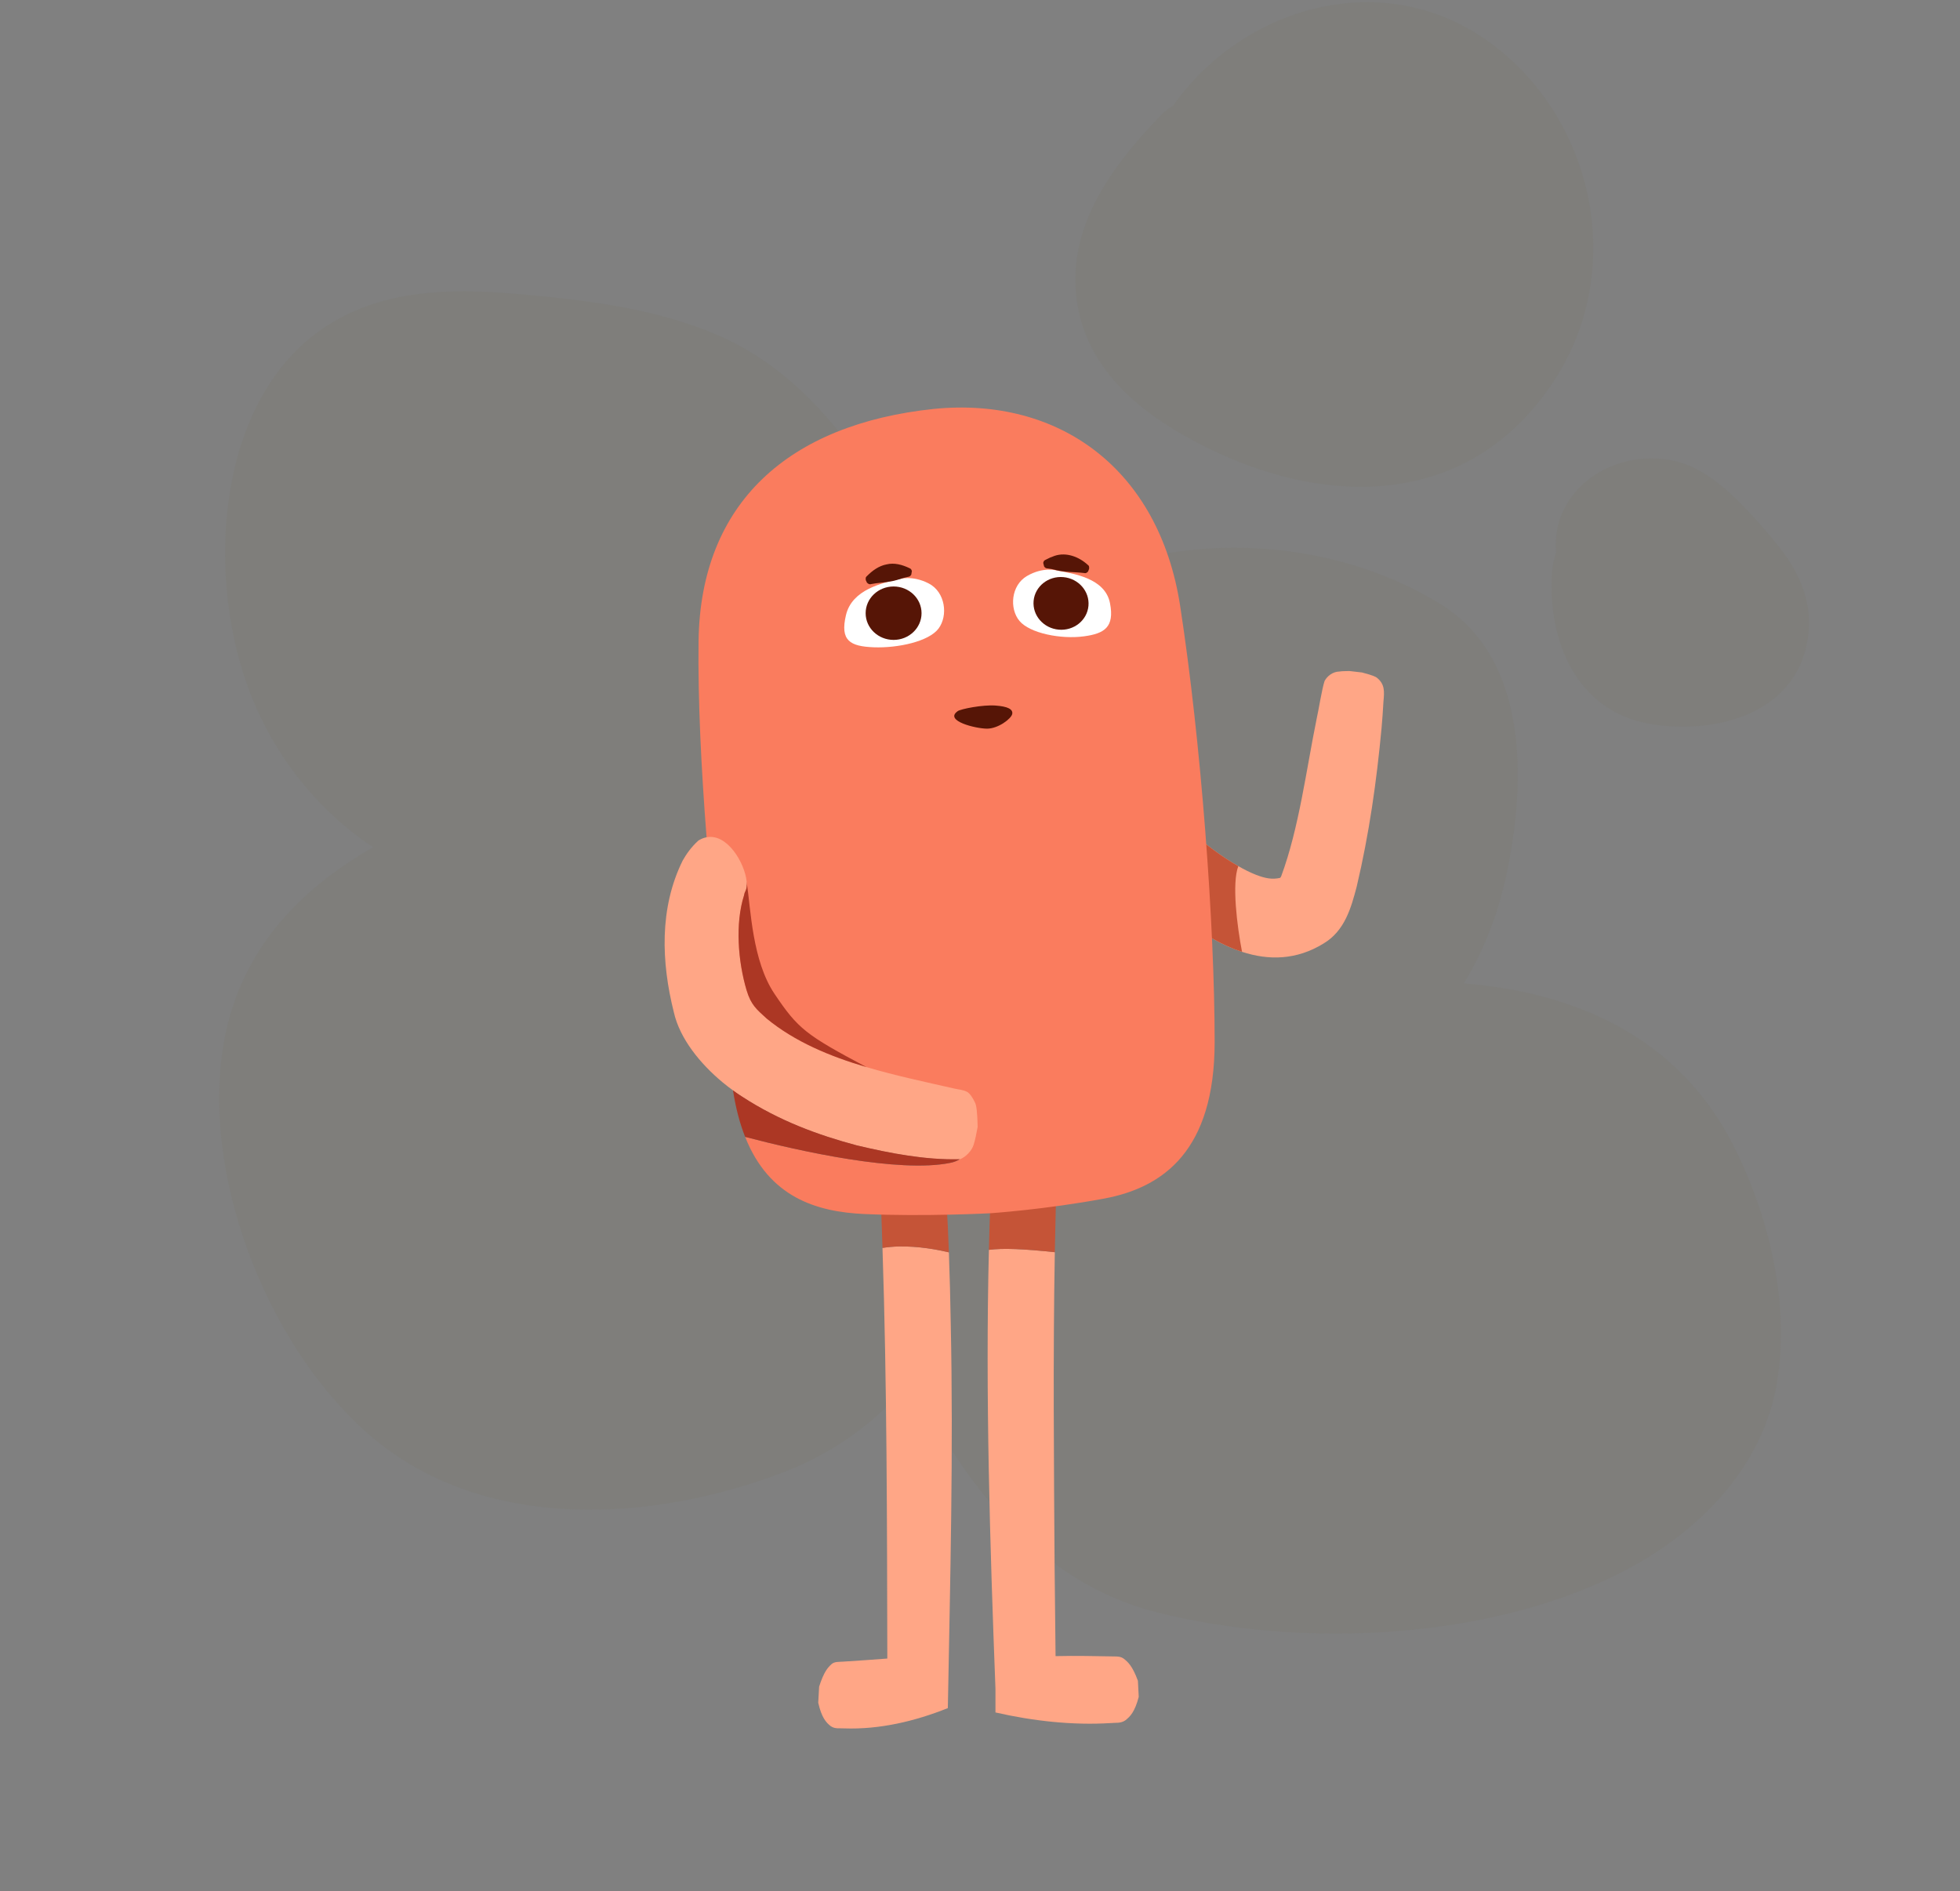 <svg width="284" height="274" viewBox="0 0 284 274" fill="none" xmlns="http://www.w3.org/2000/svg">
<rect x="0" y="0" width="284" height="274" fill="#808080" stroke="none"/>
<g style="mix-blend-mode:multiply" opacity="0.2">
<path d="M257.479 200.298C259.429 188.863 256.242 175.843 251.057 165.765C242.998 150.07 227.988 143.773 212.112 142.493C214.864 137.968 216.916 132.883 218.142 127.357C221.147 113.773 221.714 95.492 208.659 87.489C187.756 74.671 156.839 76.812 140.265 95.458C131.419 77.314 122.228 56.255 103.703 48.433C94.433 44.511 84.2 43.396 74.313 42.542C65.251 41.771 55.669 41.977 47.637 47.035C31.648 57.075 29.829 81.983 35.643 98.764C39.142 108.883 45.753 117.259 54.061 122.762C43.152 129.019 34.285 138.113 32.234 152.294C29.383 171.887 39.571 196.388 54.267 208.538C70.663 222.097 94.811 220.489 113.465 213.35C120.811 210.547 127.401 205.819 132.062 199.833C139.856 215.53 150.878 229.338 167.445 233.575C188.493 238.965 216.721 237.74 236.204 227.158C246.418 221.609 255.398 212.588 257.496 200.304L257.479 200.298Z" fill="#706633" fill-opacity="0.3"/>
</g>
<g style="mix-blend-mode:multiply" opacity="0.2">
<path d="M214.69 5.339C199.739 -4.609 180.106 1.024 170 15.286C169.365 15.668 168.766 16.126 168.167 16.737C161.326 23.859 154.577 32.66 156.01 43.429C157.262 52.804 164.175 58.932 171.687 63.171C189.868 73.462 212.349 74.837 225.214 55.114C236.065 38.484 230.603 15.916 214.672 5.32L214.69 5.339Z" fill="#706633" fill-opacity="0.3"/>
</g>
<g style="mix-blend-mode:multiply" opacity="0.2">
<path d="M256.877 78.099C253.829 74.548 250.454 70.634 246.444 68.304C237.463 63.111 224.58 69.125 225.469 80.066C225.179 80.925 224.961 81.822 224.888 82.777C224.181 93.068 228.572 103.053 239.023 104.886C248.295 106.509 260.706 103.569 262.031 91.903C262.647 86.5 260.198 81.994 256.859 78.118L256.877 78.099Z" fill="#706633" fill-opacity="0.3"/>
</g>
<path d="M200.46 101.651C200.38 102.911 200.31 104.181 200.19 105.451C199.46 113.261 198.4 120.771 196.58 128.481C195.78 131.511 194.87 134.861 191.8 136.701C187.87 139.131 183.83 139.181 179.97 137.921C177.17 137.011 174.47 135.421 171.97 133.551C169.08 131.391 166.46 128.861 164.3 126.601L171.25 119.401C171.61 119.711 171.97 120.031 172.35 120.351C174.55 122.221 176.96 124.121 179.43 125.501C180.29 126.001 181.16 126.431 182.02 126.771C183.34 127.271 184.34 127.471 185.49 127.201C185.55 127.131 185.61 127.051 185.65 126.951C188.23 119.981 189.28 111.511 190.78 104.151C191.06 102.931 191.54 99.841 191.93 98.671C192.33 97.941 193.11 97.321 194.11 97.301C194.47 97.231 195.15 97.251 195.54 97.231L197.35 97.441C197.96 97.611 198.99 97.861 199.47 98.171C200.72 99.141 200.58 100.281 200.46 101.651Z" fill="#FFA686"/>
<path d="M144.24 244.701V248.131C149.67 249.371 155.38 250.011 160.93 249.671C161.64 249.591 162.35 249.751 163.05 249.281C163.73 248.751 164.43 248.081 165 245.871L164.88 243.541C164.09 241.391 163.43 240.791 162.76 240.291C162.42 240.071 162.1 240.041 161.77 240.021C158.85 239.971 155.89 239.901 152.95 239.971L152.81 227.141C152.71 212.191 152.57 196.381 152.84 181.441C148.22 180.961 145.4 180.831 143.29 181.101C142.77 202.061 143.44 223.751 144.24 244.701Z" fill="#FFA686"/>
<path d="M118.56 246.721C119.06 248.921 119.72 249.601 120.36 250.111C121.01 250.561 121.67 250.391 122.32 250.441C127.45 250.621 132.57 249.411 137.34 247.501C137.68 228.911 138.16 210.351 137.76 191.751C137.7 188.321 137.62 184.891 137.49 181.461C135.87 181.081 133.15 180.551 130.21 180.611C129.37 180.631 128.59 180.711 127.87 180.821C128.52 200.421 128.53 220.701 128.57 240.321C127.44 240.401 126.32 240.491 125.43 240.551L122.13 240.771C121.62 240.821 120.95 240.731 120.5 241.121C119.94 241.631 119.39 242.221 118.69 244.391L118.56 246.721Z" fill="#FFA686"/>
<path d="M179.97 137.921C177.17 137.011 174.47 135.421 171.97 133.551L172.35 120.351C174.55 122.221 176.96 124.121 179.43 125.501C178.47 127.981 179.25 134.221 179.97 137.921Z" fill="#C55437"/>
<path d="M143.29 181.101C145.4 180.831 148.22 180.961 152.84 181.441C152.88 179.161 152.93 176.881 152.99 174.601L143.5 174.221C143.41 176.521 143.34 178.811 143.29 181.101Z" fill="#C55437"/>
<path d="M127.65 174.581C127.73 176.651 127.81 178.731 127.87 180.821C128.59 180.711 129.37 180.631 130.21 180.611C133.15 180.551 135.87 181.081 137.49 181.461C137.41 179.001 137.29 176.541 137.14 174.071L127.65 174.581Z" fill="#C55437"/>
<path d="M176 151.001C175.99 166.691 168.6 172.061 160 173.671C151.39 175.271 143.45 175.801 143.45 175.801C143.45 175.801 133.96 176.301 125.22 175.911C118.25 175.591 111.42 173.461 107.97 164.731C115.93 166.831 130.28 169.991 137.66 168.501C138.21 168.401 138.67 168.211 139.06 167.971C134.05 168.091 129.04 167.121 124.14 165.961C118.52 164.461 112.89 162.391 107.55 158.911C107.1 158.631 106.65 158.321 106.21 157.991C106.14 157.571 106.08 157.131 106.03 156.691C105.8 154.861 105.56 152.851 105.3 150.701C104.33 142.371 103.2 131.921 102.38 121.321C101.61 111.441 101.11 101.431 101.22 92.891C101.49 72.821 114.33 61.451 135.32 59.251C153.44 57.451 167.94 67.941 171 87.781C174.05 107.611 176 134.001 176 151.001Z" fill="#FA7C5E"/>
<path d="M141.66 163.281C141.52 164.061 141.31 165.171 141.07 165.901C140.79 166.801 139.87 167.681 139.11 167.971H139.06C134.05 168.091 129.04 167.121 124.14 165.961C118.52 164.461 112.89 162.391 107.55 158.911C107.1 158.631 106.65 158.321 106.21 157.991C105.71 157.631 105.21 157.251 104.72 156.841C101.45 154.131 98.5 150.491 97.64 146.681C95.82 139.431 95.51 131.591 98.92 124.691C99.46 123.751 100.14 122.751 101.2 121.791C101.6 121.541 101.99 121.391 102.38 121.321C105.38 120.731 107.9 125.041 108.18 127.671C108.18 127.691 108.18 127.721 108.19 127.751C108.24 128.301 108.19 128.771 108.02 129.101C107.82 129.501 107.87 129.521 107.81 129.731C106.5 133.831 106.94 139.331 108.18 143.491C108.83 145.651 109.64 146.251 111.08 147.581C115.18 150.951 120.25 153.061 125.55 154.621C129.78 155.871 134.15 156.791 138.28 157.731C138.9 157.881 139.55 157.891 140.15 158.221C140.54 158.441 140.97 159.111 141.22 159.651C141.47 160.091 141.52 160.711 141.56 161.281C141.63 161.831 141.63 162.731 141.66 163.281Z" fill="#FFA686"/>
<path d="M125.55 154.621C120.25 153.061 115.18 150.951 111.08 147.581C109.64 146.251 108.83 145.651 108.18 143.491C106.94 139.331 106.5 133.831 107.81 129.731C107.87 129.521 107.82 129.501 108.02 129.101C108.19 128.771 108.24 128.301 108.19 127.751C108.79 131.781 109 139.211 112.22 144.001C115.65 149.101 116.75 149.941 125.55 154.621Z" fill="#AC3724"/>
<path d="M139.06 167.971C138.67 168.211 138.21 168.401 137.66 168.501C130.28 169.991 115.93 166.831 107.97 164.731C107.21 162.821 106.61 160.591 106.21 157.991C106.65 158.321 107.1 158.631 107.55 158.911C112.89 162.391 118.52 164.461 124.14 165.961C129.04 167.121 134.05 168.091 139.06 167.971Z" fill="#AC3724"/>
<path d="M138.75 103.051C139.21 102.721 142.4 102.101 144.22 102.231C146.04 102.361 146.8 102.771 146.67 103.451C146.54 104.131 144.65 105.581 143.02 105.581C141.39 105.581 136.78 104.451 138.75 103.061V103.051Z" fill="#561506"/>
<path d="M130.25 83.911C127.83 84.491 123.46 85.411 122.58 89.121C121.7 92.831 123.16 93.661 126.62 93.791C130.08 93.921 134.58 92.961 135.99 91.081C137.4 89.201 136.99 85.791 134.57 84.541C132.15 83.291 130.24 83.921 130.24 83.921L130.25 83.911Z" fill="white"/>
<path d="M129.48 92.721C131.717 92.721 133.53 90.988 133.53 88.851C133.53 86.714 131.717 84.981 129.48 84.981C127.243 84.981 125.43 86.714 125.43 88.851C125.43 90.988 127.243 92.721 129.48 92.721Z" fill="#561506"/>
<path d="M125.45 84.061C125.39 83.641 125.5 83.591 125.61 83.481C126.39 82.691 127.34 81.991 128.46 81.781C129.58 81.501 130.74 81.831 131.75 82.311C131.89 82.381 132.04 82.411 132.13 82.741L132.04 83.271C131.85 83.561 131.72 83.551 131.58 83.581C130.7 83.761 129.81 84.161 128.94 84.261C128.08 84.431 127.11 84.451 126.23 84.631C126.09 84.661 125.95 84.731 125.63 84.441L125.45 84.061Z" fill="#561506"/>
<path d="M153.05 82.651C155.46 83.111 160.14 83.731 160.84 87.421C161.5 90.861 160.05 91.801 157.08 92.201C153.7 92.661 149.21 91.751 147.72 89.971C146.23 88.191 146.49 84.811 148.81 83.461C151.13 82.111 153.05 82.641 153.05 82.641V82.651Z" fill="white"/>
<path d="M157.715 87.789C157.905 85.688 156.279 83.823 154.085 83.625C151.89 83.427 149.957 84.97 149.767 87.071C149.577 89.172 151.203 91.036 153.397 91.234C155.592 91.433 157.525 89.89 157.715 87.789Z" fill="#561506"/>
<path d="M157.67 82.801C157.38 83.121 157.23 83.051 157.09 83.031C155.68 82.861 154.33 82.941 152.95 82.591C152.57 82.491 152.16 82.401 151.76 82.361C151.62 82.341 151.49 82.361 151.29 82.081L151.16 81.561C151.23 81.231 151.37 81.181 151.51 81.111C151.93 80.881 152.36 80.691 152.81 80.541C154.51 79.971 156.35 80.681 157.62 81.851C157.74 81.951 157.85 81.991 157.81 82.421L157.66 82.811L157.67 82.801Z" fill="#561506"/>
</svg>

